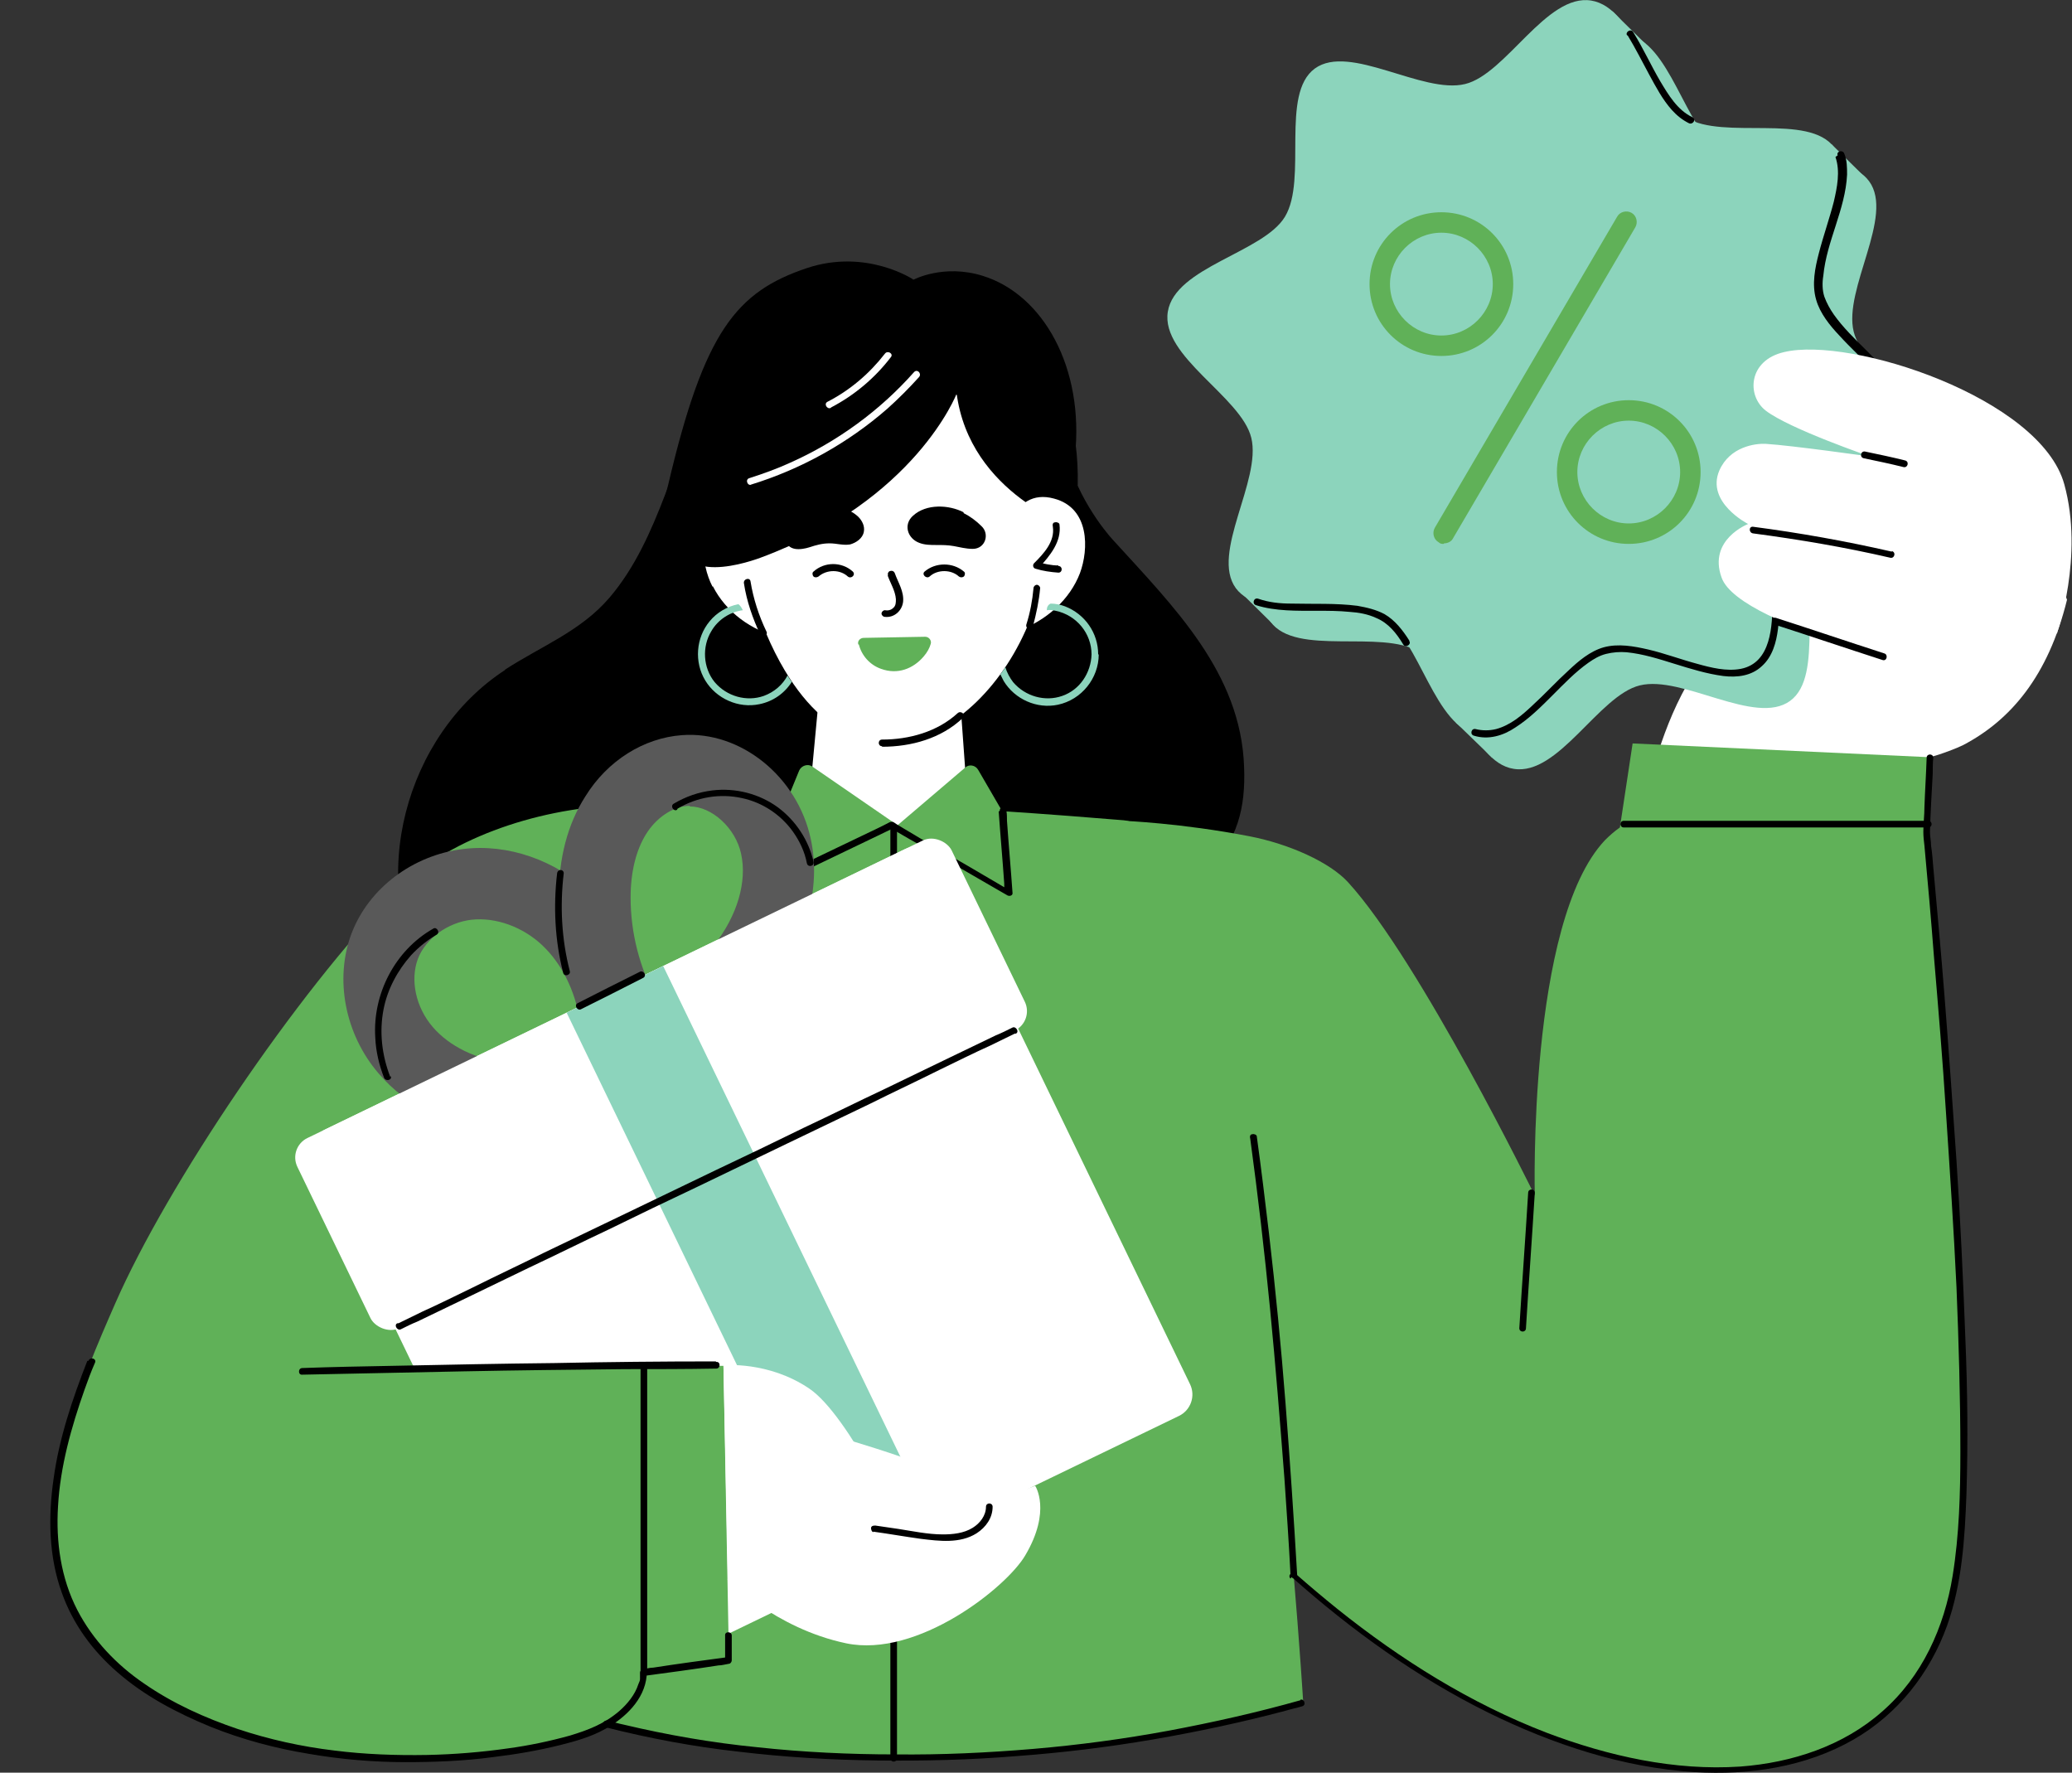 <?xml version="1.0" encoding="UTF-8"?>
<svg id="_x3C_Layer_x3E_" xmlns="http://www.w3.org/2000/svg" version="1.1" viewBox="0 0 374.9 320.7">
  <rect x="0" y="0" width="374.9" height="320.7" fill="#333333" stroke="none"/>
  <!-- Generator: Adobe Illustrator 29.7.1, SVG Export Plug-In . SVG Version: 2.1.1 Build 8)  -->
  <defs>
    <style>
      .st0 {
        fill: #595959;
      }

      .st1 {
        fill: #8cd4bc;
      }

      .st2 {
        fill: #60b158;
      }

      .st3 {
        fill: #fff;
      }
    </style>
  </defs>
  <path d="M91.3,121.2c6.6-4.3,13.8-7,19-13.1,4.6-5.4,7.5-12,10-18.5,5.2-13.3,11.4-28.4,25.5-35,8.7-4.1,23.2-5.9,30.3,2.4,9.1,10.7-2.9,24-3.6,37.7-.8,14.4-3.9,28.6-8.8,42.2-2.4,6.8-5.2,13.4-8.3,19.9-3,6.2-6.1,12.5-10.3,18-4,5.2-9,9.4-15.1,12.2-5.8,2.7-12.2,4.1-18.6,4.5-6.7.4-13.7,0-20-2.3-5.8-2.1-10.7-5.9-13.9-11.1-11.4-18.8-4.1-45.2,13.9-56.9Z"/>
  <path d="M165.8,140.9c.8-5.6,2.6-11.1,5.6-16.1,3-5,7-9.3,11-13.6,4.5-4.8.4-11.8,2.9-17.8.3-.7,7.2-13.9,7.3-13.2,1.4,8.8,7.5,16.1,8.7,17.4,11.1,12.2,23.2,24.1,23.8,41.1.3,7.6-1.2,13.2-6.6,19-5.6,6-12.9,10.7-20.6,14.1-9,3.9-19.1,5.7-28.8,4.4-.6,0-.9-.5-1-1-2-11.3-3.9-22.9-2.2-34.4Z"/>
  <path class="st2" d="M41.4,278.5c18-11.7,38.1-29.8,38.2-29.8l11.1-17.4c.8-9.2,37.6-86.2,21.2-85.6-15.4.6-31.4,6.4-40.2,15.5-18.2,18.6-41.5,53.3-50.8,74.5-6.4,14.6-14.8,34.2-9.7,50.9,5,1.5,24.1-4,30.1-8.1Z"/>
  <path d="M118,302c-.2-7-.4-14.1-.7-21.1-.2-7.1-.4-14.2-.7-21.2-.1-4-.2-7.9-.4-11.9,0-.8-1.3-.8-1.2,0,.2,7,.4,14.1.7,21.1.2,7.1.4,14.2.7,21.2.1,4,.2,7.9.4,11.9,0,.8,1.3.8,1.2,0h0Z"/>
  <path class="st2" d="M235.8,308.1c-19,5.4-39.1,8.6-59.1,9.6-12.6.6-25.1.4-37.4-.7-11-1-21.7-2.9-32-5.7-1.5-2.6-2.8-5.6-3.7-9.3-7.6-29.2-26.4-147.7-6.1-154,20.3-6.3,84.1-1.4,105.8.4,22.9,1.9,32.5,159.6,32.5,159.6Z"/>
  <path class="st3" d="M367.9,92.9l-48.1,14.6.2,2.3c-19.2,7.4-23.1,40-23.1,40l48.9,10.7,3.7-23.6c1.6-.4,4.5-1.5,5.7-2.1,8.6-4.5,15.4-12.5,18.8-26.3l-6-15.6Z"/>
  <path class="st1" d="M350.5,82.8c-1.2,8-17.3,10.7-21.2,17.2-4.1,6.8.9,22.2-5.4,26.8-6.3,4.6-19.5-4.7-27.2-2.8-7.4,1.8-14.7,16.4-22.8,15.1-8-1.2-10.7-17.3-17.2-21.2-6.8-4.1-22.2.9-26.8-5.4-4.6-6.3,4.7-19.5,2.8-27.2-1.8-7.4-16.4-14.7-15.1-22.8,1.2-8,17.3-10.7,21.2-17.2,4.1-6.8-.9-22.2,5.4-26.8s19.5,4.7,27.2,2.8c7.4-1.8,14.7-16.4,22.8-15.1,8,1.2,10.7,17.3,17.2,21.2,6.8,4.1,22.2-.9,26.8,5.4,4.6,6.3-4.7,19.5-2.8,27.2,1.8,7.4,16.4,14.7,15.1,22.8Z"/>
  <polygon class="st1" points="263.4 130.7 269.9 137 279.3 127.6 263.4 130.7"/>
  <polygon class="st1" points="297.8 8 291.7 2 293 9.3 297.8 8"/>
  <polygon class="st1" points="337.5 32.1 331.4 26.1 328.7 41 337.5 32.1"/>
  <polygon class="st1" points="223.6 106.3 230.9 113.5 253.4 103.6 223.6 106.3"/>
  <path class="st1" d="M344.2,76.7c-1.2,8-17.3,10.7-21.2,17.2-4.1,6.8.9,22.2-5.4,26.8-6.3,4.6-19.5-4.7-27.2-2.8-7.4,1.8-14.7,16.4-22.8,15.1s-10.7-17.3-17.2-21.2c-6.8-4.1-22.2.9-26.8-5.4-4.6-6.3,4.7-19.5,2.8-27.2-1.8-7.4-16.4-14.7-15.1-22.8s17.3-10.7,21.2-17.2c4.1-6.8-.9-22.2,5.4-26.8,6.3-4.6,19.5,4.7,27.2,2.8,7.4-1.8,14.7-16.4,22.8-15.1s10.7,17.3,17.2,21.2c6.8,4.1,22.2-.9,26.8,5.4,4.6,6.3-4.7,19.5-2.8,27.2,1.8,7.4,16.4,14.7,15.1,22.8Z"/>
  <path d="M294.5,6.4c1.4,2.3,2.6,4.7,3.9,7.1,1.2,2.2,2.4,4.5,4.1,6.4.9,1,1.9,1.8,3.1,2.4.7.3,1.4-.7.6-1.1-2.7-1.3-4.3-4-5.8-6.5-1.7-2.9-3.1-6-4.9-8.9-.4-.7-1.5,0-1.1.6h0Z"/>
  <path d="M255,115.9c-1.2-1.9-2.6-3.7-4.5-4.8-1.5-.8-3.2-1.2-4.9-1.5-3.9-.5-7.9-.3-11.9-.4-2.1,0-4.1-.2-6.1-.9-.8-.2-1.1,1-.3,1.2,3.5,1.1,7.4,1,11,1,2,0,3.9,0,5.9.2,1.6.1,3.3.4,4.8,1.1,2.2.9,3.7,2.8,4.9,4.8.4.7,1.5,0,1.1-.6h0Z"/>
  <path d="M332.1,28.4c.9,2.6.3,5.5-.3,8.1-.8,3.1-1.9,6.2-2.7,9.3-.7,2.7-1.3,5.6-.5,8.4.7,2.5,2.5,4.7,4.2,6.5,2,2.2,4.2,4.2,6.3,6.4,1.8,1.9,3.6,4.1,4.4,6.6,1.5,5.1-3.5,8.4-7.3,10.5-2.4,1.4-5,2.6-7.4,4-2.1,1.2-4.2,2.6-5.7,4.5-1.5,2-2,4.6-2.2,7.1-.3,3-.2,6-.2,8.9,0,4.5-.2,11.2-5.7,12.3-2.6.5-5.4-.2-7.9-.9-3-.8-5.9-1.9-8.9-2.6-2.6-.6-5.4-1.1-8-.4-2.5.7-4.6,2.5-6.4,4.2-2.2,2-4.3,4.3-6.5,6.3-1.9,1.8-4,3.6-6.6,4.3-1.2.3-2.5.3-3.7,0-.8-.2-1.1,1-.3,1.2,2.6.8,5.3,0,7.5-1.5,2.5-1.6,4.6-3.7,6.7-5.8,2.1-2.1,4.1-4.2,6.5-5.9,1-.7,2-1.3,3.2-1.6,1.2-.3,2.5-.4,3.7-.3,3,.3,5.8,1.2,8.7,2.1,2.9.9,5.8,1.8,8.8,2.2,2.5.3,5.1,0,7-1.8,1.9-1.7,2.6-4.3,2.9-6.7.4-3,.3-6,.4-9,0-2.8,0-5.7.8-8.5.3-1.1.8-2.2,1.5-3.1.7-.9,1.5-1.6,2.4-2.3,2.2-1.6,4.7-2.8,7.1-4.1,2.4-1.3,4.9-2.5,7.1-4.2,1.8-1.4,3.6-3.2,4.1-5.5.6-2.5-.3-4.9-1.6-7-1.6-2.5-3.7-4.6-5.8-6.7-2.1-2.1-4.2-4.1-5.9-6.5-.7-1-1.3-2.1-1.7-3.2-.4-1.2-.4-2.6-.2-3.8.6-6.3,4-12,4.3-18.3,0-1.3,0-2.6-.5-3.8-.3-.8-1.5-.4-1.2.3h0Z"/>
  <g>
    <g>
      <path class="st2" d="M260.8,64.4c-7.2,0-13-5.8-13-13s5.8-13,13-13,13,5.8,13,13-5.8,13-13,13ZM260.8,42.1c-5.1,0-9.3,4.2-9.3,9.3s4.2,9.3,9.3,9.3,9.3-4.2,9.3-9.3-4.2-9.3-9.3-9.3Z"/>
      <path class="st2" d="M294.7,98.4c-7.2,0-13-5.8-13-13s5.8-13,13-13,13,5.8,13,13-5.8,13-13,13ZM294.7,76.1c-5.1,0-9.3,4.2-9.3,9.3s4.2,9.3,9.3,9.3,9.3-4.2,9.3-9.3-4.2-9.3-9.3-9.3Z"/>
    </g>
    <path class="st2" d="M261.2,98.4c-.3,0-.6,0-.9-.3-.9-.5-1.2-1.7-.7-2.6l33-56.3c.5-.9,1.7-1.2,2.6-.7.9.5,1.2,1.7.7,2.6l-33,56.3c-.3.6-1,.9-1.6.9Z"/>
  </g>
  <path class="st3" d="M372.3,114.5l-15.9,8.2s-41.6-8.9-44.9-18.2c-2.5-6.9,4.8-9.7,4.8-9.7,0,0-7.7-3.9-5.2-9.7,1.9-4.3,6.5-4.9,8.4-4.8,4.8.3,18.9,2.3,18.9,2.3,0,0-14.6-5-18.9-8.3-3.5-2.7-3.2-9.1,3.3-10.6,12.1-2.9,46.4,8.3,50.7,23.9,3.6,13-1.3,26.9-1.3,26.9Z"/>
  <path d="M344.7,83.3c-2.4-.6-4.8-1.1-7.2-1.6-.8-.2-1.1,1-.3,1.2,2.4.5,4.8,1,7.2,1.6.8.2,1.1-1,.3-1.2h0Z"/>
  <path d="M342.3,99.8c-8.3-1.9-16.7-3.4-25.1-4.5-.8-.1-.8,1.1,0,1.2,8.3,1.1,16.6,2.5,24.8,4.4.8.2,1.1-1,.3-1.2h0Z"/>
  <path d="M321.1,113c6.5,2.1,13,4.3,19.5,6.4.8.3,1.1-1,.3-1.2-6.5-2.1-13-4.3-19.5-6.4-.8-.3-1.1,1-.3,1.2h0Z"/>
  <path class="st2" d="M348.7,150.7l.6-13.7-53.9-2.5-2.3,15.2c-1,.7-1.9,1.5-2.7,2.3-14,14.8-12.7,64.3-12.7,64.3,0,0-20.8-42.5-33.8-56.7-3.3-3.6-10.6-6.9-17.8-8.3-12.4-2.4-22.8-2.8-22.8-2.8l2.5,105.8s29.2,40.6,70,58c40.8,17.3,73.1,5.4,78.2-27.2,4.6-29.3-3.6-114.7-5.3-134.2Z"/>
  <path d="M293.8,149.7h55.1c.8,0,.8-1.2,0-1.2h-55.1c-.8,0-.8,1.2,0,1.2h0Z"/>
  <path d="M276.5,215.8c-.5,8.2-1.1,16.3-1.6,24.5,0,.8,1.2.8,1.2,0,.5-8.2,1.1-16.3,1.6-24.5,0-.8-1.2-.8-1.2,0h0Z"/>
  <path d="M226.2,205.9c1.4,10.3,2.6,20.6,3.6,30.9,1,10.2,1.8,20.4,2.6,30.7.4,5.8.8,11.6,1.1,17.4,0,.8,1.3.8,1.2,0-.6-10.3-1.3-20.6-2.1-31-.8-10.3-1.8-20.5-3-30.8-.7-5.9-1.4-11.7-2.2-17.5,0-.3-.5-.5-.8-.4-.4,0-.5.4-.4.8h0Z"/>
  <path d="M233.7,285.3c10.8,9.6,22.7,18.2,35.7,24.6,11.6,5.7,24.3,9.9,37.2,10.7,9.9.6,20.1-.9,28.8-5.9,8-4.6,13.8-12,16.9-20.6,2.7-7.6,3.2-15.7,3.5-23.7.3-9.5.2-18.9-.2-28.4-.4-10.7-.9-21.4-1.6-32-.7-10.1-1.4-20.1-2.2-30.2-.6-7.6-1.3-15.2-2-22.9-.1-1.3-.2-2.6-.4-3.9,0-.8-.2-1.7-.2-2.5.1-3.5.3-7,.5-10.5,0-1,0-1.9.1-2.9,0-.8-1.2-.8-1.2,0-.1,3-.3,6-.4,8.9,0,1.5-.2,3-.2,4.5,0,.8.1,1.7.2,2.5.6,6.6,1.2,13.2,1.7,19.8.8,9.5,1.6,19,2.2,28.5.7,10.5,1.4,21.1,1.9,31.6.4,9.9.7,19.8.7,29.7,0,7.5-.2,15.1-1.4,22.5-1.5,9.3-5.5,18.2-12.7,24.5-7.1,6.3-16.4,9.3-25.7,10-11.9.8-23.9-1.9-35-6.1-13.8-5.3-26.4-13.2-37.9-22.4-2.6-2.1-5.1-4.2-7.6-6.4-.6-.5-1.5.3-.9.9h0Z"/>
  <polygon class="st3" points="148.2 125.8 146 149.2 162.3 153.9 175.5 151.1 173.6 124.8 148.2 125.8"/>
  <path class="st2" d="M182.4,148.6l-5.4-9.3c-.5-.9-1.7-1.1-2.4-.4l-12.2,10.4-15.4-10.6c-.8-.6-2-.2-2.4.7l-3.4,8.3,9.7,12.8,11.1-5.7,11.2,7.1,9.3-13.5Z"/>
  <path d="M161.1,149.7c0,22,0,43.9,0,65.9,0,21.8,0,43.7,0,65.5,0,12.3,0,24.6,0,37,0,.8,1.2.8,1.2,0,0-22,0-43.9,0-65.9,0-21.8,0-43.7,0-65.5v-37c0-.8-1.3-.8-1.3,0h0Z"/>
  <path d="M180.7,146.8c.3,4.3.7,8.7,1,13,0,.6,0,1.2.1,1.8.3-.2.6-.4.9-.5-2.5-1.5-5-2.9-7.5-4.4-3.8-2.2-7.7-4.4-11.5-6.7-.5-.3-1-.6-1.5-.9-.3-.2-.6-.5-1-.4-.2,0-.5.2-.7.3l-1.6.8c-4,1.9-7.9,3.8-11.9,5.7-1.9.9-3.9,1.9-5.8,2.8-1.1.5-2.2,1-3.2,1.5,0,0,0,0-.1,0,.3.2.6.5.9.7.8-4,1.6-8,2.4-12,.1-.6.2-1.2.3-1.7.2-.8-1-1.1-1.2-.3-.8,4-1.6,8-2.4,12-.1.6-.2,1.2-.3,1.7-.1.6.4.9.9.7,2.6-1.2,5.2-2.5,7.8-3.7,4.2-2,8.3-4,12.5-6,1-.5,1.9-.9,2.9-1.4h-.6c2.4,1.4,4.8,2.8,7.2,4.1,3.8,2.2,7.6,4.4,11.4,6.6.9.5,1.7,1,2.6,1.5.4.2,1,0,.9-.5-.3-4.3-.7-8.7-1-13,0-.6,0-1.2-.1-1.8,0-.8-1.3-.8-1.2,0h0Z"/>
  <g>
    <rect class="st3" x="73.6" y="173.3" width="125.1" height="113.9" rx="4.3" ry="4.3" transform="translate(-86.7 82.2) rotate(-25.8)"/>
    <g>
      <path class="st0" d="M120.1,195.4l-5.4-7.8-4.8,3.3c-5.7-8.3-8.9-18.5-8.8-28.6,0-7.1,1.6-13.2,4.8-18.2,4-6.5,10.6-10.6,17.5-11.1,10.6-.8,20.9,7.5,23.3,18.8,1.9,8.8-.8,18.7-7.4,27.1-5.2,6.7-12.1,11.6-19.2,16.5ZM124.8,145.8c-.1,0-.3,0-.4,0-2.8.2-5.7,2.2-7.5,5.1-1.8,2.9-2.8,6.8-2.8,11.5,0,6.3,1.6,12.7,4.7,18.3,4.1-3,7.6-6.1,10.4-9.7,4.2-5.3,6-11.5,4.9-16.5-1-4.7-5.3-8.6-9.3-8.6Z"/>
      <path class="st0" d="M94.8,205.3c-1.5,0-3,0-4.5-.2-8.7-.9-16.7-4.9-21.8-10.9-6.1-7.1-8-17.1-4.9-25.3,3.1-8.2,11.1-14.2,20.2-15.3,8.1-1,16.7,2,23.1,8,5.5,5.2,9.3,12.6,10.7,20.8l-12.7,2.1c-.9-5.4-3.3-10.2-6.8-13.5-3.5-3.3-8.4-5.1-12.8-4.6-4.3.5-8.3,3.4-9.7,7.1-1.4,3.8-.4,8.7,2.7,12.3,3,3.5,7.9,5.9,13.4,6.5,5,.5,10.7-.3,17-2.4l4.2,12.2c-6.4,2.2-12.4,3.3-18.1,3.3Z"/>
    </g>
    <path d="M103.1,175.7c-1.5-5.8-1.8-11.8-1.1-17.7,0-.8-1.1-.8-1.2,0-.7,6-.4,12.2,1.1,18,.2.8,1.4.4,1.2-.3h0Z"/>
    <path d="M122.6,146.3c3.5-2.1,7.7-2.8,11.7-1.9,3.7.8,7,3,9.2,6.1,1.2,1.7,2.1,3.6,2.5,5.7.2.8,1.4.5,1.2-.3-.9-3.9-3.2-7.4-6.4-9.8-3.4-2.5-7.7-3.6-11.9-3.1-2.5.3-4.8,1.1-7,2.4-.7.4,0,1.5.6,1.1h0Z"/>
    <path d="M70.6,194.8c-1.5-3.9-2-8.1-1.2-12.2.7-3.6,2.5-7,5-9.8,1.3-1.4,2.9-2.7,4.6-3.7.7-.4,0-1.5-.6-1.1-6.9,3.9-11,11.8-10.5,19.7.1,2.5.7,5,1.6,7.3.3.7,1.5.4,1.2-.3h0Z"/>
    <rect class="st3" x="53.9" y="177.1" width="131.5" height="38.2" rx="3.9" ry="3.9" transform="translate(-73.5 71.6) rotate(-25.8)"/>
    <rect class="st1" x="126.4" y="173.3" width="19.4" height="113.9" transform="translate(-86.7 82.2) rotate(-25.8)"/>
    <path d="M105.1,182.6c3.8-1.9,7.6-3.8,11.3-5.7.7-.4,0-1.4-.6-1.1-3.8,1.9-7.6,3.8-11.3,5.7-.7.4,0,1.4.6,1.1h0Z"/>
    <path d="M183.2,185.9c-1,.5-2,1-3,1.4-2.7,1.3-5.4,2.6-8.1,3.9-4,1.9-8,3.9-12,5.8-4.9,2.3-9.7,4.7-14.6,7-5.3,2.6-10.7,5.2-16,7.7-5.4,2.6-10.8,5.2-16.2,7.8-5,2.4-10,4.8-15,7.2-4.2,2.1-8.5,4.1-12.7,6.2-3.1,1.5-6.1,3-9.2,4.4-1.4.7-2.9,1.4-4.3,2.1,0,0-.1,0-.2,0-.7.3,0,1.4.6,1.1,1-.5,2-1,3-1.4,2.7-1.3,5.4-2.6,8.1-3.9l12-5.8c4.9-2.3,9.7-4.7,14.6-7,5.3-2.6,10.7-5.2,16-7.7,5.4-2.6,10.8-5.2,16.2-7.8,5-2.4,10-4.8,15-7.2,4.2-2.1,8.5-4.1,12.7-6.2,3.1-1.5,6.1-3,9.2-4.4,1.4-.7,2.9-1.4,4.3-2.1,0,0,.1,0,.2,0,.7-.3,0-1.4-.6-1.1h0Z"/>
  </g>
  <path class="st2" d="M131.9,300.5l-1-53.4s-50.7.5-62,.9c-20.1,3.9-25.6,12.3-43.6,24-6,4.1-10.5,8.9-14.1,14.5,2.3,7.6,7.5,14.6,16.8,20.2,30,18.2,71.8,10.3,80.3,6,8.5-4.3,8.1-10.2,8.1-10.2l15.4-2.1Z"/>
  <path d="M117.1,302.6c0-7.1,0-14.2,0-21.3,0-7.2,0-14.3,0-21.5,0-4,0-8,0-12.1,0-.8-1.3-.8-1.2,0,0,7.1,0,14.2,0,21.3,0,7.2,0,14.3,0,21.5,0,4,0,8,0,12.1,0,.8,1.3.8,1.2,0h0Z"/>
  <path d="M129.5,246.3c-9.7,0-19.5.1-29.2.3-9.7.1-19.5.3-29.2.5-5.5.1-10.9.2-16.4.4-.8,0-.8,1.3,0,1.2,9.7-.2,19.4-.4,29.1-.6,9.8-.2,19.5-.3,29.3-.4,5.5,0,11,0,16.5-.1.8,0,.8-1.3,0-1.2h0Z"/>
  <path class="st3" d="M131.6,285.7s8.6,8.9,21.5,11.6c12.9,2.7,29-10.1,32.4-15.9,4.8-8.1,1.8-12.6,1.8-12.6l-23.7,8.9s-9.9-21.6-17.2-26.5c-7.4-5-15.5-4.2-15.5-4.2l.8,38.7Z"/>
  <path class="st3" d="M148.2,259s18.3,4.9,28.2,10c3.2,1.7,5,8.9-5.6,9-10.7.2-22.5-.7-22.5-.7v-18.4Z"/>
  <path class="st3" d="M170.8,53.7c-8-4.2-20.5-.8-27.9,6.7-14.7,14.9-10.7,44.5-.9,60.9,16.5,27.7,43,6.5,46.9-18.4.3-1.6.4-3.3.5-4.9.9-17.7-2.8-36-18.6-44.4Z"/>
  <path class="st3" d="M129,106.1c2.3,4.5,6.8,8,12.4,9.3.5.1,1.1-.2,1.1-.6.4-3.4.8-6.9.6-10.3-.2-4.7-1.5-9.9-6.2-12.2-1.4-.7-3.2-.7-4.7-.1-6.3,2.4-5.4,9.8-3.3,13.9Z"/>
  <path class="st1" d="M143.3,123.3c-1.3,2.1-3.4,3.6-5.9,4.1-3.8.8-7.8-1-9.8-4.3-2-3.3-1.7-7.7.8-10.7,1.3-1.6,3.2-2.7,5.2-3.1.4.3.6.7.8,1.1-2.3.3-4.5,1.7-5.7,3.8-1.7,2.8-1.5,6.6.6,9.2,2.2,2.6,5.8,3.6,8.9,2.5,1.9-.7,3.4-2,4.3-3.7.2.4.5.8.8,1.2Z"/>
  <path d="M170.8,65.4c-1.5-.8-3.3-3.2-6.1-4.9.3-.9-1.6-1.3-1.7-2.3-.3-2.2,1.9-5.1-.5-5.4-1.6-1.4-5.4-2-9.2-1.5-7.8.9-14.3,5.9-17.9,11.3-3.7,5.6-6.9,12-8.3,23.3-.7,5.3.4,6.8,3.6,11.5,0,0,0,0,.1.1.8,1.1,2.2,1.8,4,2.1,8.3,1.2,19.7-11.4,25.4-16,9.2-7.4,16.7-15.5,14.8-17.6-.6-.6-3.6.1-4.2-.5Z"/>
  <path d="M189.4,93.9c0,.1.2.2.3.3.9-1.6,5.2-4.7,5.3-6.5.2-10.2-2.4-18.6-8.2-26.6-9-12.3-32.5-12.2-36.2-9,.2,3.1-1.4,2.7-.8,5.9,3.8,7.4,7.5,7.6,15.4,9.7,5.3,1.4,10.1,4.6,15.3,10.5,4.8,5.4,6.5,9.6,8.9,15.7Z"/>
  <path d="M193.7,95.2s-19.6-6.6-20.8-26c-1-16.4,7.4-11.7,7.4-11.7l14.2,29.4-.8,8.3Z"/>
  <path class="st3" d="M190.7,90.2c-7.7-2.1-9.9,7.9-9.6,13.3.2,3.4.9,6.8,1.7,10.2.1.5.7.7,1.2.5,5.4-1.9,9.6-5.8,11.4-10.5,1.6-4.3,1.8-11.8-4.7-13.5Z"/>
  <path class="st1" d="M198.8,118.4c0,4.3-3.1,8.2-7.4,9.1-3.8.8-7.8-1-9.8-4.3-.2-.4-.4-.8-.6-1.2.3-.4.6-.8.9-1.3.3,1,.8,1.9,1.4,2.7,2.2,2.6,5.8,3.6,8.9,2.5,3.2-1.1,5.2-4.2,5.3-7.5,0-3.8-2.7-7.1-6.5-7.9-.5-.1-1.1-.2-1.6-.1,0-.5.2-1,.7-1.2.9,0,1.8.2,2.6.5,3.6,1.4,6,4.8,6,8.7Z"/>
  <path d="M134.6,105.5c.5,3.3,1.6,6.4,3,9.4.3.7,1.4,0,1.1-.6-1.4-2.9-2.4-6-2.9-9.1-.1-.8-1.3-.5-1.2.3h0Z"/>
  <path d="M187,106.4c-.2,2.2-.6,4.4-1.3,6.6-.2.8,1,1.1,1.2.3.6-2.3,1.1-4.6,1.3-6.9,0-.3-.3-.6-.6-.6s-.6.3-.6.6h0Z"/>
  <path d="M142.8,95.3c-.5.6-.8,1.4-.7,2.2.4,2.3,2.8,2,4.4,1.5,1.2-.4,2.3-.7,3.6-.7,1.3,0,2.4.4,3.7.2,1.1-.3,2.3-1.1,2.5-2.3.2-1-.3-2-1-2.7-3.3-3.1-8.4-1.6-11.6.9-.3.3-.6.6-.9.9Z"/>
  <path d="M174.4,92.7c-2.7-1.4-6.8-1.6-9.2.6-1.8,1.6-1,4.1,1.1,4.9,1,.4,2.1.4,3.1.4,1.1,0,2.1,0,3.2.2,1.1.2,2.2.5,3.4.5,2.3,0,3.1-2.7,1.6-4.1-1-1-2.1-1.8-3.3-2.4Z"/>
  <path d="M191.5,102.3c-1.3,0-2.5-.3-3.8-.6,0,.3.2.7.3,1,2-2.2,4.1-4.7,3.7-7.8,0-.3-.5-.5-.8-.4-.4,0-.5.4-.4.8.4,2.7-1.7,4.9-3.4,6.6-.3.3-.2.9.3,1,1.3.4,2.7.6,4.1.7.8,0,.8-1.2,0-1.2h0Z"/>
  <path d="M160.6,104.1c.5,1.4,1.4,2.8,1.5,4.3,0,.6,0,1.2-.5,1.6-.4.4-1,.5-1.5.4-.3,0-.6.3-.6.6s.3.6.6.6c1.7.2,3.1-1.1,3.3-2.7.2-1.9-.9-3.5-1.5-5.2-.1-.3-.4-.5-.8-.4-.3,0-.6.5-.4.8h0Z"/>
  <path class="st2" d="M155.3,116.6c-.2-.6.3-1.2,1-1.2l11.1-.2c.7,0,1.2.7,1,1.3-.2.7-.6,1.5-1.3,2.3-1.9,2.2-4.7,3.3-7.7,2.2-2-.7-3.5-2.4-4-4.4Z"/>
  <path d="M168.2,104.3c1.4-1.3,3.9-1.3,5.3,0,.3.2.6.2.9,0,.2-.2.3-.7,0-.9-2-1.7-5.1-1.7-7.1,0-.6.5.3,1.4.9.9h0Z"/>
  <path d="M154.3,103.4c-2-1.8-5.1-1.8-7.1,0-.3.2-.2.7,0,.9s.6.2.9,0c1.5-1.3,3.9-1.3,5.3,0,.6.5,1.5-.3.9-.9h0Z"/>
  <path d="M173.1,71.2s-7.4,19.3-35.5,29.7c-3.5,1.3-17.3,5.5-13.7-7.2,1.6-5.8,11.6-22.5,11.6-22.5h37.7Z"/>
  <path class="st3" d="M135.8,87.7c9.1-2.8,17.6-7.5,24.8-13.8,2-1.8,3.9-3.7,5.7-5.7.5-.6-.3-1.5-.9-.9-6.2,7-13.9,12.6-22.4,16.4-2.4,1.1-4.9,2-7.4,2.8-.8.2-.4,1.4.3,1.2h0Z"/>
  <path class="st3" d="M150.4,73.7c4.2-2.2,7.9-5.3,10.8-9.1.5-.6-.6-1.3-1.1-.6-2.8,3.6-6.3,6.6-10.4,8.7-.7.4,0,1.4.6,1.1h0Z"/>
  <path d="M159.6,135.1c5.3,0,10.7-1.5,14.6-5.2.6-.6-.3-1.4-.9-.9-3.7,3.4-8.8,4.8-13.7,4.8-.8,0-.8,1.2,0,1.2h0Z"/>
  <path d="M165.3,50.6s5.4-2.9,12.5-.7c11,3.4,18.4,16.7,16.7,32.6-1.5,14.2-29.2-31.8-29.2-31.8Z"/>
  <path d="M165.3,50.6s-8.5-5.7-19.3-2.1c-12.8,4.3-18.6,11.5-25.1,39.2-1.8,7.8-10.7,24.7-10.7,24.7l45.1-53.1,9.9-8.7Z"/>
  <path d="M158,277.1c2.9.4,5.7.9,8.6,1.3,3.3.4,7.1.9,10.1-1,1.7-1.1,2.9-2.8,2.9-4.8,0-.8-1.2-.8-1.2,0,0,1.6-1.1,3-2.4,3.8-1.6,1-3.6,1.2-5.4,1.2-2.7,0-5.5-.6-8.1-1-1.4-.2-2.7-.4-4.1-.6-.3,0-.7,0-.8.4,0,.3.1.7.4.8h0Z"/>
  <path d="M15.8,246.2c-2.7,6.9-5.1,14-6.1,21.3-1,6.9-.9,14.1,1.5,20.7,2,5.6,5.5,10.4,10,14.3,4.9,4.3,10.8,7.4,16.9,9.9,5.7,2.3,11.7,3.9,17.8,4.9,5.8,1,11.7,1.5,17.5,1.5,5.2,0,10.5-.2,15.7-.9,4.2-.5,8.3-1.2,12.3-2.2,2.8-.7,5.6-1.5,8.1-2.9,3.6-2,7.1-5.3,7.5-9.6,0-.2,0-.4,0-.6-.2.2-.3.4-.5.6,4.5-.6,9-1.2,13.5-1.9.6,0,1.3-.2,1.9-.3.3,0,.5-.4.5-.6,0-1.5,0-3,0-4.5,0-.8-1.3-.8-1.2,0,0,1.5,0,3,0,4.5.2-.2.3-.4.5-.6-4.5.6-9,1.2-13.5,1.9-.6,0-1.3.2-1.9.3-.3,0-.5.4-.5.6,0,.2,0,.4,0,.6,0,.2,0,0,0,.2,0,.1,0,.3,0,.4,0,.3-.2.6-.3.9-.6,1.9-2,3.6-3.5,4.9-2.7,2.3-5.6,3.4-8.9,4.4-3.6,1-7.4,1.8-11.1,2.3-4.9.7-9.8,1.1-14.7,1.2-5.6.1-11.3-.1-16.8-.8-5.9-.7-11.8-2-17.5-3.9-5.9-2-11.7-4.6-16.9-8.2-5-3.4-9.3-7.9-12.1-13.3-3-5.8-3.9-12.4-3.5-18.8.4-7.2,2.4-14.3,4.8-21.1.6-1.7,1.2-3.3,1.9-4.9.3-.7-.9-1.1-1.2-.3h0Z"/>
  <path d="M235.3,307.6c-7.8,2.2-15.8,4-23.8,5.5-8.1,1.5-16.3,2.6-24.5,3.3-8.3.7-16.7,1.1-25,1-8.3,0-16.7-.4-25-1.3-8.1-.8-16.2-2.2-24.2-4.1-1-.2-1.9-.5-2.9-.7-.8-.2-1.1,1-.3,1.2,7.9,2,15.9,3.5,24,4.4,8.3,1,16.8,1.5,25.2,1.6,8.4.1,16.8-.1,25.2-.8,8.2-.6,16.4-1.6,24.6-3,8.1-1.4,16.1-3.1,24-5.2,1-.3,2-.5,3-.8.8-.2.4-1.4-.3-1.2h0Z"/>
</svg>